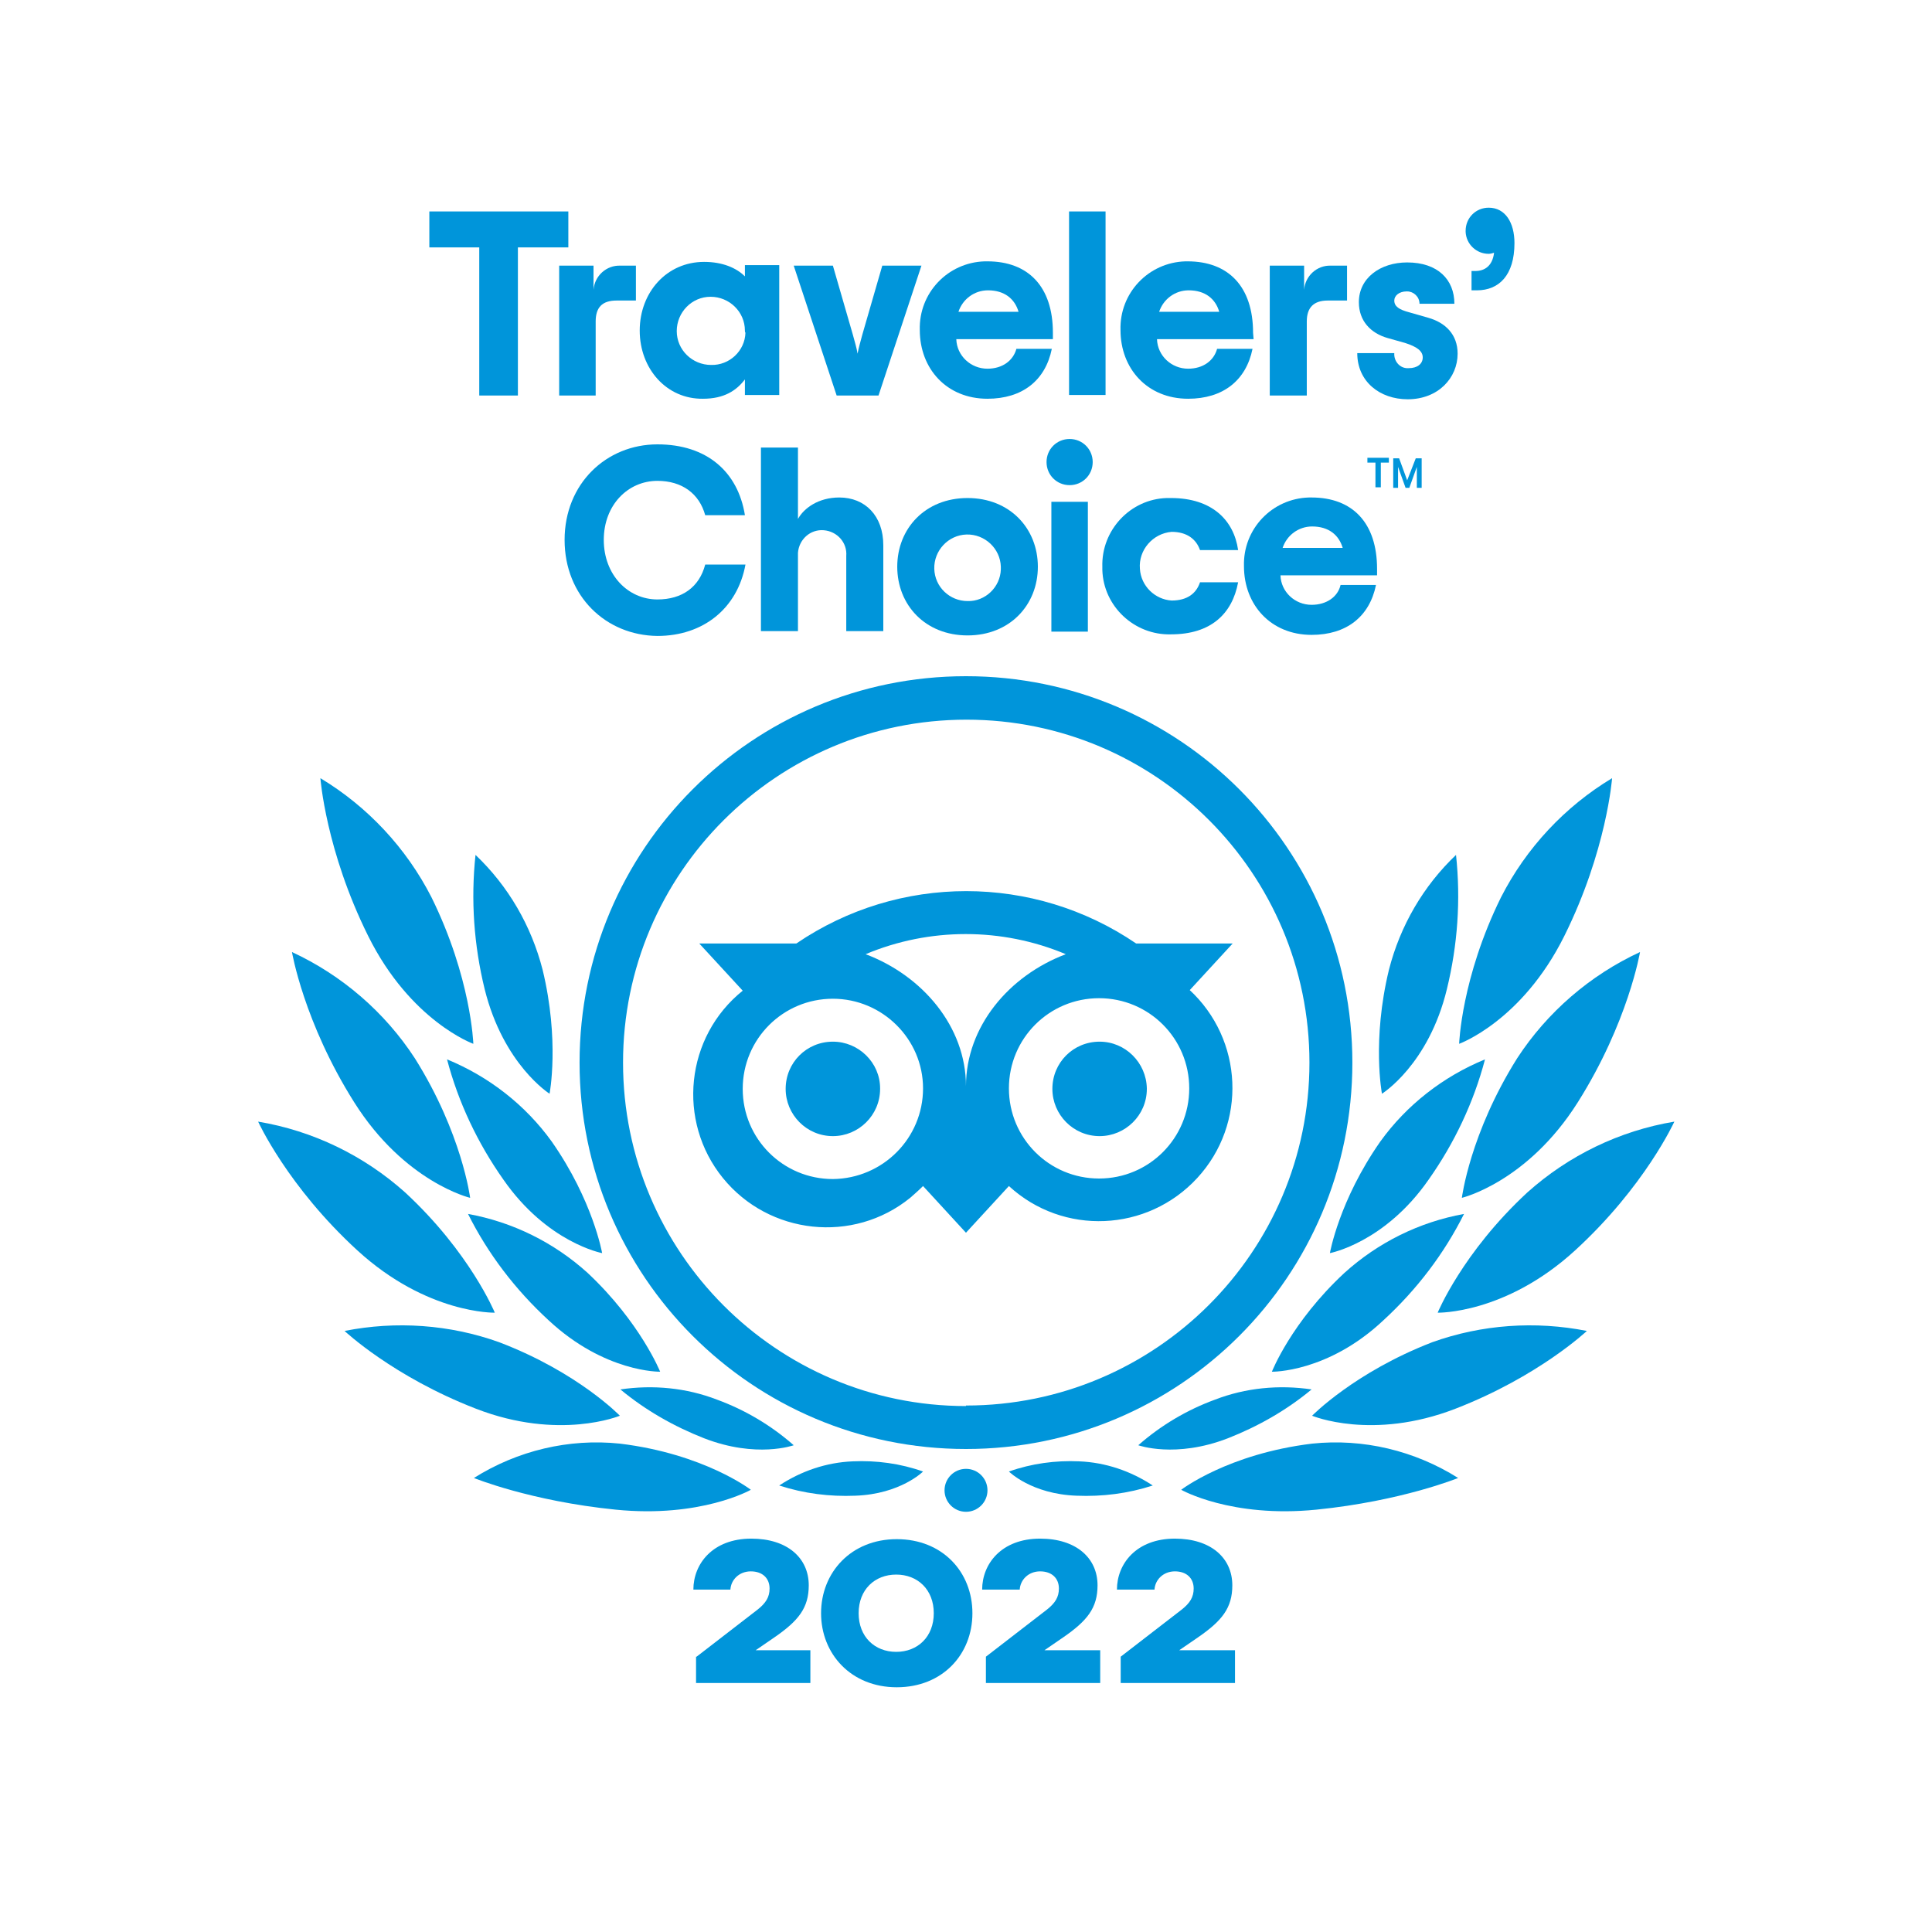 <svg width="128" height="128" viewBox="0 0 128 128" fill="none" xmlns="http://www.w3.org/2000/svg">
<path d="M64 100.16C64.786 100.16 65.423 99.523 65.423 98.738C65.423 97.952 64.786 97.315 64 97.315C63.215 97.315 62.578 97.952 62.578 98.738C62.578 99.523 63.215 100.16 64 100.16Z" fill="#0095DA"/>
<path d="M63.998 44.8C49.847 44.8 38.398 56.249 38.398 70.4C38.398 84.551 49.847 96 63.998 96C78.15 96 89.598 84.551 89.598 70.4C89.598 56.249 78.15 44.8 63.998 44.8ZM63.998 93.155C51.447 93.155 41.278 82.951 41.278 70.4C41.278 57.849 51.483 47.68 64.034 47.68C76.585 47.68 86.754 57.849 86.754 70.4C86.754 82.951 76.549 93.12 63.998 93.12V93.155ZM58.309 72.142C58.309 73.884 56.887 75.271 55.181 75.271C53.438 75.271 52.052 73.849 52.052 72.142C52.052 70.4 53.438 69.013 55.181 69.013C56.887 69.013 58.309 70.4 58.309 72.106V72.142ZM75.981 72.142C75.981 73.884 74.558 75.271 72.852 75.271C71.109 75.271 69.723 73.849 69.723 72.142C69.723 70.4 71.109 69.013 72.852 69.013C74.558 69.013 75.945 70.4 75.981 72.106V72.142ZM78.79 65.635L81.669 62.507H75.27C68.478 57.884 59.554 57.884 52.763 62.507H46.327L49.207 65.635C45.403 68.693 44.834 74.275 47.892 78.044C50.95 81.813 56.532 82.418 60.301 79.36C60.585 79.111 60.87 78.862 61.154 78.578L63.998 81.671L66.843 78.578C70.434 81.884 76.016 81.635 79.323 78.044C82.63 74.453 82.381 68.871 78.79 65.564V65.635ZM55.181 78.115C51.874 78.115 49.207 75.449 49.207 72.142C49.207 68.835 51.874 66.169 55.181 66.169C58.452 66.169 61.154 68.835 61.154 72.106C61.154 75.413 58.487 78.08 55.181 78.115C55.181 78.08 55.181 78.08 55.181 78.08V78.115ZM63.998 71.964C63.998 68.018 61.118 64.64 57.35 63.218C61.581 61.44 66.381 61.44 70.612 63.218C66.843 64.64 63.998 68.018 63.998 71.964ZM72.816 78.08C69.51 78.08 66.843 75.413 66.843 72.106C66.843 68.8 69.51 66.133 72.816 66.133C76.123 66.133 78.79 68.8 78.79 72.106C78.79 75.413 76.123 78.08 72.816 78.08Z" fill="#0095DA"/>
<path d="M49.745 98.702C49.745 98.702 46.652 96.32 41.069 95.644C37.692 95.289 34.278 96.107 31.398 97.92C31.398 97.92 35.132 99.449 40.785 100.018C46.438 100.587 49.745 98.702 49.745 98.702Z" fill="#0095DA"/>
<path d="M41.068 93.796C41.068 93.796 38.295 90.916 33.068 88.924C29.797 87.751 26.241 87.502 22.828 88.178C22.828 88.178 26.028 91.2 31.539 93.333C37.05 95.467 41.068 93.796 41.068 93.796Z" fill="#0095DA"/>
<path d="M32.782 86.969C32.782 86.969 31.146 82.987 26.844 79.004C24.106 76.551 20.728 74.915 17.102 74.311C17.102 74.311 19.057 78.613 23.679 82.844C28.302 87.076 32.782 86.969 32.782 86.969Z" fill="#0095DA"/>
<path d="M31.148 79.36C31.148 79.36 30.615 75.094 27.486 70.116C25.495 67.058 22.65 64.605 19.344 63.076C19.344 63.076 20.126 67.734 23.468 73.031C26.81 78.329 31.148 79.36 31.148 79.36Z" fill="#0095DA"/>
<path d="M31.36 69.156C31.36 69.156 31.218 64.782 28.587 59.449C26.916 56.178 24.355 53.44 21.227 51.556C21.227 51.556 21.582 56.356 24.391 62.009C27.2 67.662 31.36 69.156 31.36 69.156Z" fill="#0095DA"/>
<path d="M43.737 90.88C43.737 90.88 42.421 87.609 38.937 84.338C36.697 82.311 33.959 80.96 31.008 80.427C32.323 83.058 34.137 85.44 36.341 87.467C40.075 90.951 43.737 90.88 43.737 90.88Z" fill="#0095DA"/>
<path d="M52.586 95.751C51.093 94.435 49.35 93.404 47.502 92.729C45.475 91.947 43.27 91.733 41.102 92.053C42.773 93.44 44.657 94.507 46.648 95.289C50.133 96.64 52.586 95.751 52.586 95.751Z" fill="#0095DA"/>
<path d="M61.154 97.493C59.661 96.96 58.061 96.747 56.496 96.818C54.754 96.889 53.083 97.458 51.625 98.418C53.261 98.951 54.967 99.165 56.674 99.094C59.661 98.987 61.154 97.493 61.154 97.493Z" fill="#0095DA"/>
<path d="M39.893 83.022C39.893 83.022 39.288 79.538 36.55 75.626C34.808 73.209 32.391 71.324 29.617 70.186C30.364 73.031 31.644 75.733 33.35 78.151C36.266 82.347 39.893 83.022 39.893 83.022Z" fill="#0095DA"/>
<path d="M36.411 72.462C36.411 72.462 37.087 68.942 35.949 64.249C35.202 61.334 33.673 58.702 31.504 56.64C31.184 59.627 31.398 62.614 32.109 65.529C33.353 70.542 36.411 72.462 36.411 72.462Z" fill="#0095DA"/>
<path d="M78.258 98.702C78.258 98.702 81.351 96.32 86.933 95.644C90.311 95.289 93.725 96.107 96.605 97.92C96.605 97.92 92.871 99.449 87.218 100.018C81.564 100.587 78.258 98.702 78.258 98.702Z" fill="#0095DA"/>
<path d="M86.93 93.796C86.93 93.796 89.739 90.916 94.894 88.924C98.165 87.751 101.721 87.502 105.134 88.178C105.134 88.178 101.934 91.2 96.423 93.333C90.912 95.467 86.93 93.796 86.93 93.796Z" fill="#0095DA"/>
<path d="M95.25 86.969C95.25 86.969 96.886 82.987 101.188 79.004C103.926 76.551 107.303 74.915 110.93 74.311C110.93 74.311 108.974 78.613 104.352 82.844C99.73 87.076 95.25 86.969 95.25 86.969Z" fill="#0095DA"/>
<path d="M96.852 79.36C96.852 79.36 97.385 75.094 100.514 70.116C102.505 67.058 105.349 64.605 108.656 63.076C108.656 63.076 107.874 67.734 104.532 73.031C101.189 78.329 96.852 79.36 96.852 79.36Z" fill="#0095DA"/>
<path d="M96.672 69.156C96.672 69.156 96.814 64.782 99.445 59.449C101.116 56.178 103.676 53.44 106.805 51.556C106.805 51.556 106.45 56.356 103.641 62.009C100.832 67.662 96.672 69.156 96.672 69.156Z" fill="#0095DA"/>
<path d="M84.266 90.88C84.266 90.88 85.546 87.609 89.066 84.338C91.306 82.311 94.043 80.96 96.995 80.427C95.679 83.058 93.866 85.44 91.661 87.467C87.963 90.951 84.266 90.88 84.266 90.88Z" fill="#0095DA"/>
<path d="M75.414 95.751C76.907 94.435 78.65 93.404 80.499 92.729C82.525 91.947 84.73 91.733 86.898 92.053C85.227 93.44 83.343 94.507 81.352 95.289C77.867 96.64 75.414 95.751 75.414 95.751Z" fill="#0095DA"/>
<path d="M66.844 97.493C68.337 96.96 69.937 96.747 71.501 96.818C73.244 96.889 74.915 97.458 76.373 98.418C74.737 98.951 73.03 99.165 71.324 99.094C68.337 98.987 66.844 97.493 66.844 97.493Z" fill="#0095DA"/>
<path d="M88.109 83.022C88.109 83.022 88.714 79.538 91.452 75.626C93.194 73.209 95.612 71.324 98.385 70.186C97.638 73.031 96.358 75.733 94.652 78.151C91.736 82.347 88.109 83.022 88.109 83.022Z" fill="#0095DA"/>
<path d="M91.558 72.462C91.558 72.462 90.883 68.942 92.021 64.249C92.767 61.334 94.296 58.702 96.465 56.64C96.785 59.627 96.572 62.614 95.861 65.529C94.652 70.542 91.558 72.462 91.558 72.462Z" fill="#0095DA"/>
<path d="M37.619 16.391H34.312V26.204H31.752V16.391H28.445V14.009H37.654V16.391H37.619Z" fill="#0095DA"/>
<path d="M42.131 17.6V19.911H40.851C39.891 19.911 39.465 20.373 39.465 21.298V26.204H37.047V17.6H39.322V19.2C39.394 18.276 40.176 17.564 41.1 17.6H42.131Z" fill="#0095DA"/>
<path d="M42.383 21.902C42.383 19.378 44.161 17.351 46.65 17.351C47.858 17.351 48.783 17.742 49.352 18.311V17.564H51.627V26.169H49.352V25.138C48.783 25.884 47.965 26.418 46.578 26.418C44.161 26.453 42.383 24.427 42.383 21.902ZM49.352 21.902C49.352 20.658 48.321 19.662 47.076 19.662C45.832 19.662 44.836 20.693 44.836 21.938C44.836 23.182 45.867 24.178 47.112 24.178C48.321 24.213 49.352 23.253 49.387 22.044C49.352 22.009 49.352 21.938 49.352 21.902Z" fill="#0095DA"/>
<path d="M52.586 17.6H55.181L56.497 22.151C56.639 22.684 56.746 23.005 56.817 23.431C56.888 23.04 56.995 22.684 57.137 22.151L58.453 17.6H61.048L58.204 26.204H55.43L52.586 17.6Z" fill="#0095DA"/>
<path d="M69.757 22.471H63.357C63.393 23.573 64.317 24.427 65.419 24.427C66.415 24.427 67.126 23.893 67.339 23.111H69.686C69.259 25.209 67.731 26.418 65.419 26.418C62.717 26.418 60.939 24.427 60.939 21.866C60.868 19.413 62.788 17.387 65.242 17.315C65.313 17.315 65.348 17.315 65.419 17.315C68.122 17.315 69.757 18.986 69.757 22.044V22.471ZM63.499 20.658H67.482C67.233 19.804 66.557 19.235 65.455 19.235C64.566 19.235 63.784 19.804 63.499 20.658Z" fill="#0095DA"/>
<path d="M70.828 14.009H73.246V26.169H70.828V14.009Z" fill="#0095DA"/>
<path d="M83.054 22.471H76.654C76.69 23.573 77.614 24.427 78.716 24.427C79.712 24.427 80.423 23.893 80.636 23.111H82.983C82.556 25.209 81.027 26.418 78.716 26.418C76.014 26.418 74.236 24.427 74.236 21.866C74.165 19.413 76.085 17.387 78.538 17.315C78.574 17.315 78.645 17.315 78.681 17.315C81.383 17.315 83.019 18.986 83.019 22.044L83.054 22.471ZM76.796 20.658H80.778C80.53 19.804 79.854 19.235 78.752 19.235C77.863 19.235 77.081 19.804 76.796 20.658Z" fill="#0095DA"/>
<path d="M89.245 17.6V19.911H87.965C87.041 19.911 86.578 20.373 86.578 21.298V26.204H84.125V17.6H86.401V19.2C86.472 18.276 87.254 17.564 88.178 17.6H89.245Z" fill="#0095DA"/>
<path d="M89.922 23.396H92.375C92.34 23.893 92.695 24.356 93.193 24.391C93.228 24.391 93.264 24.391 93.335 24.391C93.904 24.391 94.26 24.107 94.26 23.68C94.26 23.253 93.868 22.969 93.086 22.72L91.948 22.4C90.811 22.08 90.028 21.262 90.028 20.018C90.028 18.418 91.451 17.387 93.228 17.387C95.255 17.387 96.357 18.524 96.357 20.125H94.046C94.046 19.662 93.655 19.307 93.228 19.307C93.228 19.307 93.228 19.307 93.193 19.307C92.695 19.307 92.375 19.591 92.375 19.911C92.375 20.302 92.695 20.516 93.371 20.693L94.615 21.049C95.753 21.369 96.571 22.151 96.571 23.431C96.571 25.031 95.291 26.453 93.264 26.453C91.415 26.453 89.922 25.28 89.922 23.396Z" fill="#0095DA"/>
<path d="M97.528 17.955H97.742C98.346 17.955 98.879 17.635 98.986 16.746C98.879 16.782 98.737 16.817 98.63 16.817C97.813 16.817 97.137 16.177 97.102 15.36C97.102 15.324 97.102 15.324 97.102 15.289C97.102 14.435 97.777 13.76 98.63 13.76C99.733 13.76 100.337 14.755 100.337 16.106C100.337 18.24 99.306 19.235 97.848 19.235H97.493V17.955H97.528Z" fill="#0095DA"/>
<path d="M37.406 35.769C37.406 32.035 40.18 29.44 43.557 29.44C46.828 29.44 48.891 31.253 49.353 34.133H46.722C46.331 32.711 45.193 31.858 43.557 31.858C41.602 31.858 40.002 33.458 40.002 35.769C40.002 38.08 41.602 39.715 43.557 39.715C45.193 39.715 46.331 38.898 46.722 37.404H49.389C48.855 40.32 46.58 42.133 43.557 42.133C40.144 42.098 37.406 39.502 37.406 35.769Z" fill="#0095DA"/>
<path d="M50.414 29.653H52.867V34.382C53.258 33.671 54.218 32.96 55.605 32.96C57.312 32.96 58.521 34.169 58.521 36.124V41.813H56.067V36.836C56.139 35.947 55.463 35.2 54.574 35.129C53.685 35.058 52.938 35.733 52.867 36.622C52.867 36.693 52.867 36.764 52.867 36.836V41.813H50.414V29.653Z" fill="#0095DA"/>
<path d="M59.445 37.547C59.445 35.022 61.294 32.996 64.103 32.996C66.912 32.996 68.761 35.022 68.761 37.547C68.761 40.071 66.912 42.098 64.103 42.098C61.294 42.098 59.445 40.071 59.445 37.547ZM66.308 37.547C66.272 36.338 65.241 35.378 64.032 35.413C62.823 35.449 61.863 36.48 61.899 37.689C61.934 38.898 62.93 39.822 64.103 39.822C65.276 39.858 66.272 38.898 66.308 37.724C66.308 37.653 66.308 37.618 66.308 37.547Z" fill="#0095DA"/>
<path d="M69.336 30.613C69.336 29.76 70.011 29.084 70.865 29.084C71.718 29.084 72.394 29.76 72.394 30.613C72.394 31.467 71.718 32.142 70.865 32.142C70.011 32.142 69.336 31.467 69.336 30.613ZM69.656 33.245H72.074V41.849H69.656V33.245Z" fill="#0095DA"/>
<path d="M73.033 37.547C72.962 35.129 74.882 33.067 77.3 32.996C77.406 32.996 77.478 32.996 77.584 32.996C80.287 32.996 81.744 34.453 82.029 36.444H79.504C79.255 35.733 78.651 35.236 77.62 35.236C76.375 35.342 75.415 36.444 75.522 37.689C75.593 38.827 76.518 39.716 77.62 39.787C78.651 39.787 79.255 39.325 79.504 38.578H82.029C81.638 40.676 80.215 42.027 77.584 42.027C75.166 42.098 73.104 40.178 73.033 37.76C73.033 37.724 73.033 37.618 73.033 37.547Z" fill="#0095DA"/>
<path d="M91.234 38.115H84.834C84.869 39.218 85.794 40.071 86.896 40.071C87.891 40.071 88.638 39.538 88.816 38.755H91.163C90.736 40.853 89.207 42.062 86.896 42.062C84.194 42.062 82.416 40.071 82.416 37.511C82.345 35.058 84.265 33.031 86.718 32.96C86.789 32.96 86.825 32.96 86.896 32.96C89.598 32.96 91.234 34.631 91.234 37.689V38.115ZM84.976 36.302H88.958C88.709 35.449 88.034 34.88 86.931 34.88C86.043 34.88 85.26 35.449 84.976 36.302Z" fill="#0095DA"/>
<path d="M90.594 30.329H92.016V30.649H91.483V32.285H91.127V30.649H90.594V30.329Z" fill="#0095DA"/>
<path d="M93.229 31.822L92.696 30.364H92.305V32.32H92.625V31.218C92.625 31.111 92.625 31.004 92.625 30.933L93.123 32.32H93.371L93.869 30.933C93.869 31.04 93.869 31.146 93.869 31.218V32.32H94.189V30.364H93.798L93.229 31.822Z" fill="#0095DA"/>
<path d="M46.151 109.76L50.204 106.631C50.737 106.205 50.986 105.814 50.986 105.245C50.986 104.569 50.524 104.107 49.742 104.107C48.96 104.107 48.426 104.676 48.391 105.316H45.938C45.938 103.609 47.218 101.938 49.778 101.938C52.16 101.938 53.582 103.218 53.582 105.031C53.582 106.525 52.906 107.378 51.306 108.48L50.062 109.334H53.689V111.502H46.115V109.76H46.151Z" fill="#0095DA"/>
<path d="M54.398 106.88C54.398 104.178 56.39 101.973 59.412 101.973C62.434 101.973 64.425 104.142 64.425 106.88C64.425 109.618 62.434 111.786 59.412 111.786C56.39 111.786 54.398 109.582 54.398 106.88ZM61.865 106.88C61.865 105.315 60.798 104.32 59.376 104.32C57.954 104.32 56.887 105.315 56.887 106.88C56.887 108.444 57.954 109.44 59.376 109.44C60.798 109.44 61.865 108.444 61.865 106.88Z" fill="#0095DA"/>
<path d="M65.319 109.76L69.373 106.631C69.906 106.205 70.155 105.814 70.155 105.245C70.155 104.569 69.692 104.107 68.91 104.107C68.128 104.107 67.595 104.676 67.559 105.316H65.07C65.07 103.609 66.35 101.938 68.91 101.938C71.293 101.938 72.715 103.218 72.715 105.031C72.715 106.525 72.039 107.378 70.439 108.48L69.195 109.334H72.892V111.502H65.319V109.76Z" fill="#0095DA"/>
<path d="M74.249 109.76L78.302 106.631C78.836 106.205 79.084 105.814 79.084 105.245C79.084 104.569 78.622 104.107 77.84 104.107C77.058 104.107 76.524 104.676 76.489 105.316H74C74 103.609 75.28 101.938 77.84 101.938C80.222 101.938 81.644 103.218 81.644 105.031C81.644 106.525 80.969 107.378 79.369 108.48L78.124 109.334H81.822V111.502H74.249V109.76Z" fill="#0095DA"/>
</svg>
